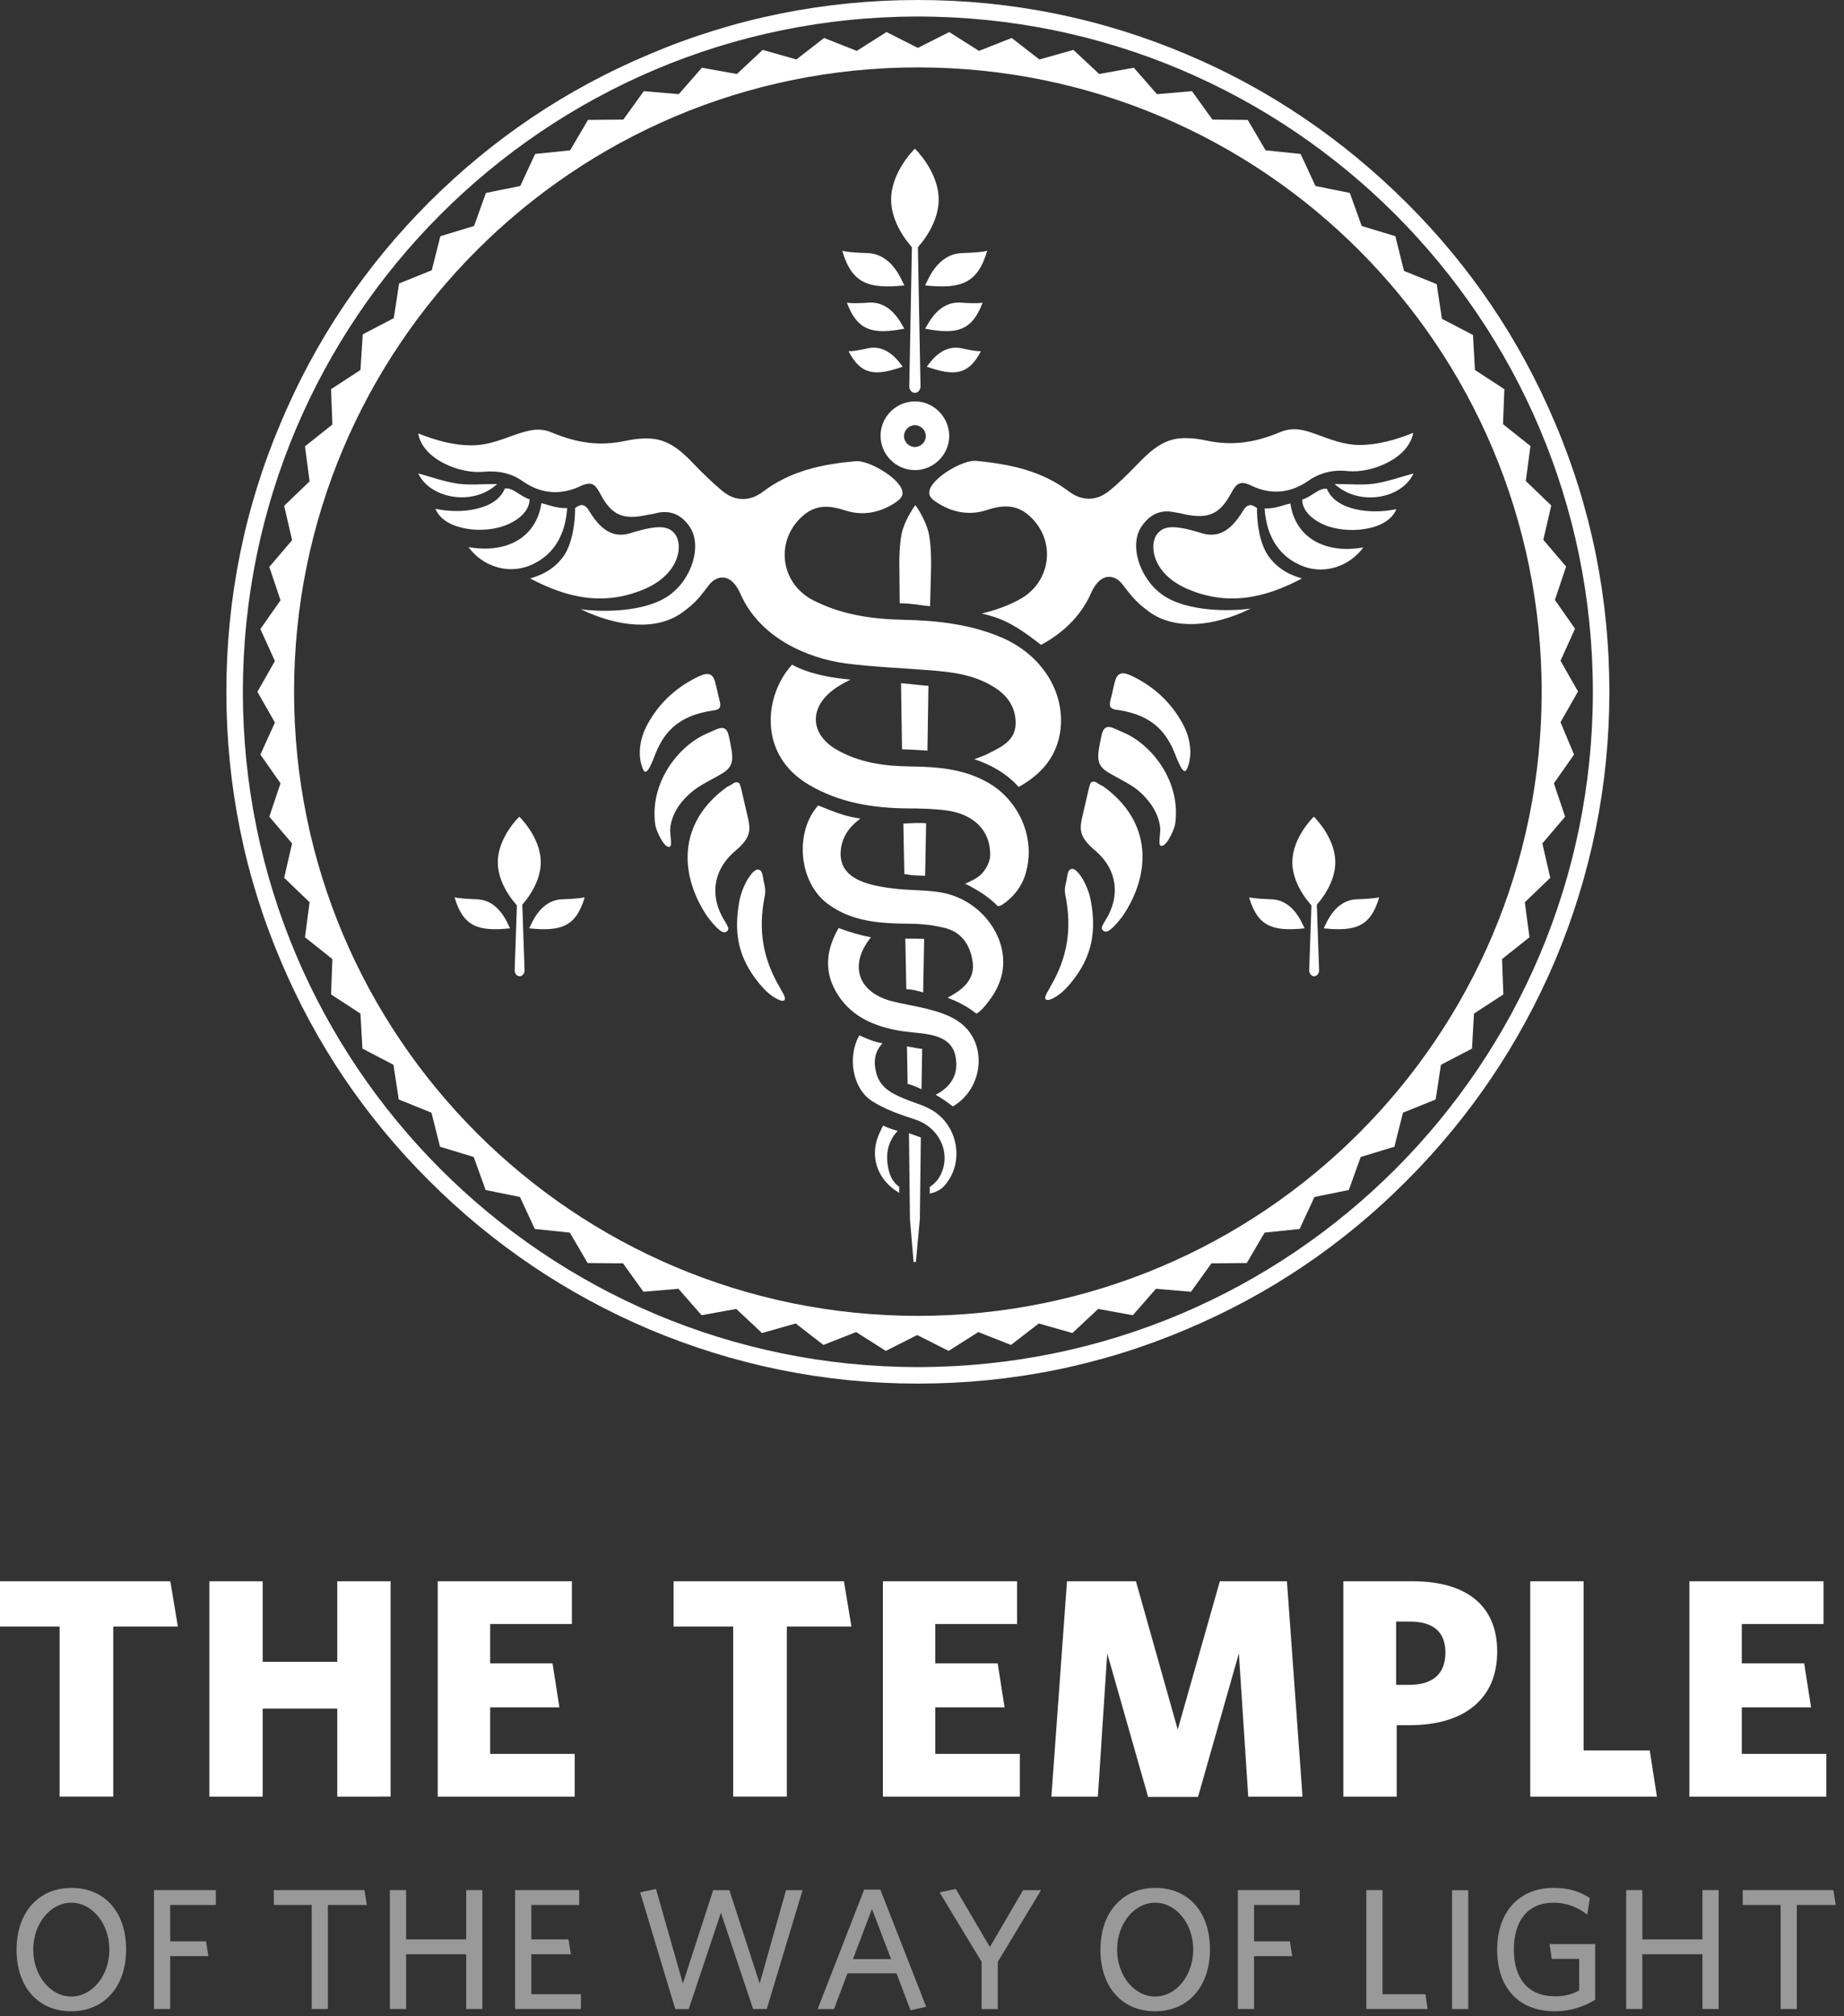 <?xml version="1.0" encoding="UTF-8"?> <svg xmlns="http://www.w3.org/2000/svg" width="140" height="153" viewBox="0 0 140 153" fill="none"><rect x="0" y="0" width="140" height="153" fill="#333333" stroke="none"/><path d="M69.686 1.254C97.992 1.254 120.933 24.194 120.933 52.5C120.933 80.806 97.992 103.746 69.686 103.746C41.381 103.746 18.44 80.781 18.44 52.5C18.44 24.219 41.381 1.254 69.686 1.254ZM69.686 0C62.591 0 55.722 1.379 49.253 4.137C42.985 6.769 37.369 10.555 32.555 15.369C27.742 20.183 23.956 25.799 21.323 32.067C18.566 38.535 17.186 45.405 17.186 52.5C17.186 59.595 18.566 66.465 21.323 72.933C23.956 79.176 27.742 84.792 32.581 89.606C37.394 94.42 43.01 98.206 49.253 100.863C55.722 103.596 62.591 105 69.686 105C76.782 105 83.651 103.621 90.12 100.863C96.363 98.231 101.979 94.445 106.793 89.606C111.606 84.792 115.392 79.176 118.05 72.933C120.783 66.465 122.187 59.595 122.187 52.5C122.187 45.405 120.808 38.535 118.05 32.067C115.417 25.824 111.631 20.208 106.793 15.394C101.954 10.58 96.363 6.769 90.12 4.137C83.626 1.379 76.757 0 69.686 0Z" fill="white"></path><path d="M63.945 19.029C64.672 21.537 65.976 21.938 68.659 21.662C68.433 21.236 67.731 19.255 65.825 19.205C64.246 19.155 63.945 19.029 63.945 19.029Z" fill="white"></path><path d="M64.296 22.966C65.098 25.122 66.277 25.398 68.659 24.946C68.433 24.595 67.681 22.865 65.976 22.966C64.572 23.066 64.296 22.966 64.296 22.966Z" fill="white"></path><path d="M64.421 26.651C65.374 28.481 66.452 28.557 68.533 27.829C68.308 27.554 67.43 26.125 65.926 26.425C64.697 26.701 64.421 26.651 64.421 26.651Z" fill="white"></path><path d="M74.951 19.029C74.224 21.537 72.921 21.938 70.238 21.662C70.464 21.236 71.166 19.255 73.071 19.205C74.676 19.155 74.951 19.029 74.951 19.029Z" fill="white"></path><path d="M74.6 22.966C73.798 25.122 72.62 25.398 70.238 24.946C70.464 24.595 71.216 22.865 72.921 22.966C74.325 23.066 74.6 22.966 74.6 22.966Z" fill="white"></path><path d="M74.475 26.651C73.523 28.481 72.445 28.557 70.364 27.829C70.589 27.554 71.467 26.125 72.971 26.425C74.225 26.701 74.475 26.651 74.475 26.651Z" fill="white"></path><path d="M71.266 15.143C71.266 17.274 69.461 19.004 69.461 19.004C69.461 19.004 67.656 17.274 67.656 15.143C67.656 13.012 69.461 11.282 69.461 11.282C69.461 11.282 71.266 13.012 71.266 15.143Z" fill="white"></path><path d="M69.235 18.628L69.035 29.309C69.035 29.584 69.21 29.81 69.461 29.81C69.712 29.81 69.887 29.584 69.887 29.309L69.686 18.628H69.235Z" fill="white"></path><path d="M34.511 68.095C35.163 70.326 36.316 70.702 38.723 70.451C38.522 70.075 37.896 68.295 36.191 68.245C34.787 68.195 34.511 68.095 34.511 68.095Z" fill="white"></path><path d="M44.389 68.095C43.737 70.326 42.584 70.702 40.177 70.451C40.378 70.075 41.005 68.295 42.709 68.245C44.114 68.195 44.389 68.095 44.389 68.095Z" fill="white"></path><path d="M41.055 65.437C41.055 67.342 39.425 68.897 39.425 68.897C39.425 68.897 37.795 67.342 37.795 65.437C37.795 63.532 39.425 61.977 39.425 61.977C39.425 61.977 41.055 63.532 41.055 65.437Z" fill="white"></path><path d="M39.249 68.571L39.074 73.635C39.074 73.886 39.249 74.087 39.45 74.087C39.651 74.087 39.826 73.886 39.826 73.635L39.651 68.571H39.249Z" fill="white"></path><path d="M94.834 68.095C95.485 70.326 96.639 70.702 99.046 70.451C98.845 70.075 98.218 68.295 96.513 68.245C95.109 68.195 94.834 68.095 94.834 68.095Z" fill="white"></path><path d="M104.712 68.095C104.06 70.326 102.907 70.702 100.5 70.451C100.7 70.075 101.327 68.295 103.032 68.245C104.436 68.195 104.712 68.095 104.712 68.095Z" fill="white"></path><path d="M101.377 65.437C101.377 67.342 99.748 68.897 99.748 68.897C99.748 68.897 98.118 67.342 98.118 65.437C98.118 63.532 99.748 61.977 99.748 61.977C99.748 61.977 101.377 63.532 101.377 65.437Z" fill="white"></path><path d="M99.572 68.571L99.397 73.635C99.397 73.886 99.572 74.087 99.773 74.087C99.973 74.087 100.149 73.886 100.149 73.635L99.973 68.571H99.572Z" fill="white"></path><path d="M55.722 59.42C55.847 59.345 56.073 59.345 56.148 59.47C56.248 59.696 56.323 60.072 56.549 61.049C56.95 62.88 57.326 63.331 55.672 64.71C54.117 66.114 53.891 68.07 54.995 69.85C55.07 69.975 55.321 70.351 55.295 70.501C55.27 70.652 55.12 70.752 54.969 70.752C54.769 70.752 54.343 70.401 53.716 69.574C51.635 66.515 51.334 62.504 55.195 59.721C55.371 59.645 55.521 59.545 55.722 59.42Z" fill="white"></path><path d="M50.883 62.905C50.858 63.256 51.033 64.108 50.883 64.234C50.507 64.509 49.855 63.155 49.755 62.629C49.278 59.395 51.535 56.562 53.691 55.659C54.493 55.333 55.12 54.807 55.346 55.91C55.671 57.464 55.797 58.066 54.919 58.642C54.017 59.194 53.114 59.57 52.462 60.147C51.81 60.698 50.983 61.651 50.883 62.905Z" fill="white"></path><path d="M59.182 75.892C58.379 75.566 57.778 74.839 57.276 74.162C56.023 72.432 55.747 70.677 56.098 68.596C56.298 67.217 57.151 65.938 57.552 65.989C57.953 66.039 57.878 66.565 58.053 67.192C58.129 67.543 58.103 67.794 58.053 68.044C57.552 70.552 57.903 72.733 59.207 74.939C59.382 75.29 59.482 75.39 59.558 75.616C59.708 76.042 59.307 75.967 59.182 75.892Z" fill="white"></path><path d="M48.802 58.342C48.376 57.289 48.576 56.01 49.178 54.932C50.005 53.428 51.209 52.274 52.763 51.472C53.54 51.071 54.067 50.92 54.293 51.748C54.418 52.224 54.543 52.851 54.644 53.202C54.769 53.703 54.618 53.879 54.067 53.929C51.384 54.33 50.331 55.684 49.679 57.414C49.203 58.668 48.977 58.768 48.802 58.342Z" fill="white"></path><path d="M83.225 59.37C83.1 59.294 82.874 59.294 82.799 59.42C82.699 59.645 82.624 60.022 82.398 60.999C81.997 62.83 81.621 63.281 83.275 64.66C84.83 66.064 85.055 68.019 83.952 69.799C83.877 69.925 83.626 70.301 83.651 70.451C83.677 70.602 83.827 70.702 83.977 70.702C84.178 70.702 84.604 70.351 85.231 69.524C87.312 66.465 87.613 62.453 83.752 59.67C83.576 59.595 83.426 59.495 83.225 59.37Z" fill="white"></path><path d="M88.089 62.855C88.114 63.206 87.939 64.058 88.089 64.158C88.465 64.434 89.117 63.08 89.217 62.554C89.694 59.319 87.437 56.486 85.281 55.584C84.479 55.258 83.852 54.731 83.626 55.834C83.3 57.389 83.175 57.991 84.052 58.567C84.955 59.119 85.858 59.495 86.51 60.072C87.161 60.648 87.964 61.601 88.089 62.855Z" fill="white"></path><path d="M79.765 75.842C80.568 75.516 81.169 74.789 81.671 74.112C82.924 72.382 83.2 70.627 82.849 68.546C82.648 67.167 81.796 65.888 81.395 65.938C80.994 65.989 81.069 66.515 80.894 67.142C80.818 67.493 80.843 67.743 80.894 67.994C81.395 70.501 81.044 72.683 79.74 74.889C79.565 75.24 79.464 75.34 79.389 75.566C79.239 75.992 79.64 75.892 79.765 75.842Z" fill="white"></path><path d="M90.145 58.291C90.571 57.239 90.371 55.96 89.769 54.882C88.942 53.377 87.738 52.224 86.184 51.422C85.406 51.021 84.88 50.87 84.654 51.698C84.529 52.174 84.404 52.801 84.303 53.152C84.178 53.653 84.328 53.829 84.88 53.879C87.563 54.28 88.616 55.634 89.267 57.364C89.744 58.592 89.969 58.718 90.145 58.291Z" fill="white"></path><path d="M31.753 35.928C32.781 36.203 33.734 36.554 34.737 36.705C35.664 36.83 36.617 36.73 37.745 36.73C35.94 38.435 32.656 37.858 31.753 35.928Z" fill="white"></path><path d="M68.308 45.781C69.085 45.781 69.837 45.931 70.614 46.007L70.689 43.073C70.689 43.073 70.739 41.168 70.439 40.19C70.138 39.212 69.511 38.334 69.486 38.334C69.486 38.334 68.834 39.237 68.533 40.19C68.232 41.168 68.282 43.073 68.282 43.073L68.308 45.781Z" fill="white"></path><path d="M70.414 56.963L70.489 52.049C69.787 51.999 69.11 51.898 68.408 51.848L68.483 56.862C69.135 56.888 69.787 56.913 70.414 56.963Z" fill="white"></path><path d="M68.884 66.365C69.235 66.44 69.762 66.44 70.238 66.465L70.313 62.478C69.737 62.428 69.16 62.478 68.584 62.504L68.659 66.34C68.734 66.34 68.809 66.34 68.884 66.365Z" fill="white"></path><path d="M70.088 75.315L70.163 71.254C69.687 71.228 69.21 71.228 68.734 71.228L68.809 75.064C69.26 75.09 69.662 75.19 70.088 75.315Z" fill="white"></path><path d="M69.185 82.335C69.436 82.436 69.712 82.536 69.962 82.661L70.012 79.603C69.837 79.577 69.686 79.552 69.511 79.527C69.386 79.502 69.26 79.477 69.11 79.452C69.06 79.452 69.035 79.452 69.01 79.427C68.959 79.427 68.909 79.427 68.859 79.402L68.909 82.26C69.035 82.285 69.11 82.31 69.185 82.335Z" fill="white"></path><path d="M69.285 86.096C69.185 86.071 69.11 86.021 69.01 85.996L69.085 92.514L69.361 95.774H69.536L69.837 92.514L69.912 86.322C69.686 86.246 69.486 86.171 69.285 86.096Z" fill="white"></path><path d="M76.005 48.363C73.623 47.36 71.116 47.085 68.558 47.034C66.202 46.984 63.895 46.658 61.739 45.555C59.207 44.252 58.831 40.992 60.962 39.137C61.965 38.259 63.017 38.36 64.171 38.736C65.55 39.187 66.904 38.886 68.057 38.084C68.583 37.733 68.558 37.432 68.483 37.181C68.182 36.228 65.926 34.9 64.948 35C62.416 35.226 60.009 35.727 57.903 37.332C56.975 38.034 55.847 38.084 54.869 37.282C54.117 36.655 53.415 35.978 52.738 35.276C51.886 34.373 50.983 33.521 49.73 33.32C49.028 33.22 48.25 33.295 47.548 33.446C45.568 33.872 43.863 33.646 41.882 32.819C40.879 32.393 40.027 32.693 39.174 32.969C37.971 33.395 37.018 33.797 35.79 33.797C34.461 33.797 33.157 33.446 31.753 32.894C32.079 34.875 34.962 35.978 36.692 35.802C37.821 35.702 38.823 35.903 39.701 36.529C41.105 37.507 42.584 37.582 44.038 36.906C44.941 36.479 45.192 36.755 45.593 37.507C46.445 39.112 47.323 39.463 49.078 39.087C49.379 39.037 49.679 38.986 49.955 38.911C50.983 38.711 51.76 39.112 52.337 39.939C53.34 41.343 52.563 43.976 50.732 45.229C48.902 46.483 45.618 46.458 44.088 46.232C46.947 47.611 49.855 47.862 51.76 46.508C52.939 45.681 53.265 45.104 53.841 44.377C54.418 43.65 55.496 43.424 56.223 45.079C57.702 48.438 61.363 49.968 64.196 50.344C66.327 50.62 68.483 50.695 70.639 50.87C72.269 50.996 73.899 51.196 75.353 52.074C76.431 52.701 77.133 53.628 77.108 54.932C77.083 56.135 76.13 56.637 75.227 57.088C74.826 57.314 74.375 57.464 73.974 57.615C75.252 58.041 76.456 58.718 77.333 59.721C77.359 59.721 77.359 59.721 77.384 59.696C79.088 58.743 80.267 57.389 80.517 55.358C80.843 52.45 79.063 49.667 76.005 48.363Z" fill="white"></path><path d="M74.927 59.345C73.121 58.342 71.141 58.191 69.135 58.166C67.154 58.141 65.224 57.89 63.469 56.862C61.563 55.734 61.413 53.804 63.168 52.425C63.594 52.074 64.096 51.823 64.572 51.572C63.068 51.447 61.438 51.146 60.134 50.444C58.053 52.701 57.477 57.264 61.438 59.57C63.745 60.924 66.277 61.325 68.909 61.35C69.887 61.35 70.865 61.375 71.843 61.501C73.924 61.776 75.202 63.03 75.177 64.885C75.177 65.412 74.826 66.039 74.45 66.39C74.124 66.691 73.698 66.866 73.272 67.067C73.497 67.167 73.698 67.267 73.899 67.393C74.5 67.719 75.202 68.195 75.754 68.772C75.879 68.746 76.03 68.721 76.105 68.646C77.032 68.019 77.684 67.142 77.935 66.039C78.587 63.481 77.308 60.648 74.927 59.345Z" fill="white"></path><path d="M71.391 67.719C70.338 67.543 69.26 67.568 68.207 67.468C66.277 67.267 63.745 66.866 63.82 64.71C63.87 63.582 64.447 62.754 65.324 62.127C64.898 62.052 64.472 61.977 64.07 61.852C63.394 61.651 62.742 61.375 62.115 61.125C60.31 63.156 60.636 66.941 62.817 68.571C64.647 69.95 66.778 70.075 68.96 70.1C69.937 70.1 70.915 70.201 71.843 70.451C73.071 70.802 73.673 71.78 73.849 73.009C73.999 74.137 73.347 74.864 72.469 75.415C72.294 75.516 72.118 75.616 71.943 75.716C72.319 75.867 72.695 76.017 73.046 76.218C73.447 76.418 73.798 76.669 74.124 76.92C74.425 76.769 74.701 76.469 75.077 75.967C75.503 75.415 75.854 74.764 76.03 74.087C76.757 71.304 74.525 68.22 71.391 67.719Z" fill="white"></path><path d="M72.57 80.329C72.745 81.433 72.294 82.335 71.291 82.937C71.216 82.987 71.116 83.037 71.04 83.087C71.492 83.338 71.918 83.639 72.344 83.965C74.626 82.636 75.027 79.276 72.946 77.647C71.567 76.569 69.16 76.368 67.656 75.967C65.023 75.24 64.497 73.134 66.126 71.128C65.299 70.978 64.472 70.727 63.669 70.426C62.792 71.956 62.516 73.56 63.444 75.215C64.447 76.995 66.101 77.797 68.032 78.173C68.884 78.349 69.762 78.349 70.614 78.524C71.843 78.775 72.444 79.352 72.57 80.329Z" fill="white"></path><path d="M43.662 38.56C44.139 38.184 44.439 38.284 44.74 38.786C45.517 40.065 46.445 40.892 47.849 40.466C50.005 39.789 50.758 39.914 51.234 40.516C51.886 41.318 51.635 43.55 48.927 44.703C45.818 46.032 43.01 45.355 40.252 43.901C40.704 43.75 41.957 43.424 42.835 42.145C43.712 40.792 43.662 38.56 43.662 38.56Z" fill="white"></path><path d="M70.79 84.266C70.263 83.94 69.662 83.764 69.06 83.539C67.982 83.112 66.853 82.686 66.528 81.433C66.302 80.58 66.402 79.803 67.004 79.176C66.879 79.151 66.753 79.126 66.628 79.101C66.151 78.976 65.7 78.775 65.249 78.575C65.249 78.6 65.224 78.6 65.224 78.6C64.346 80.179 64.697 82.561 66.177 83.539C67.179 84.191 68.358 84.592 69.511 84.968C71.391 85.595 72.319 87.675 71.291 89.38C71.116 89.656 70.865 89.882 70.589 90.082C70.589 90.258 70.589 90.459 70.589 90.584C71.316 90.408 71.642 90.132 71.993 89.606C73.171 87.876 72.62 85.369 70.79 84.266Z" fill="white"></path><path d="M68.283 90.082C67.831 89.757 67.581 89.305 67.455 88.728C67.205 87.6 67.405 86.623 68.157 85.82C67.781 85.72 67.405 85.595 67.054 85.419C66.979 85.519 66.929 85.67 66.854 85.82C65.926 87.625 66.553 89.531 68.283 90.534C68.258 90.358 68.258 90.233 68.283 90.082Z" fill="white"></path><path d="M43.06 38.56C42.91 40.842 41.832 42.321 40.077 42.973C38.472 43.55 36.642 42.973 35.564 41.519C38.372 42.02 40.704 40.867 41.105 38.184C41.807 38.36 42.258 38.585 43.06 38.56Z" fill="white"></path><path d="M33.057 38.61C34.987 39.037 37.67 38.711 38.322 37.081C38.873 36.931 39.575 37.733 40.202 37.883C40.227 38.761 39.325 39.563 38.172 39.939C36.366 40.541 33.659 40.14 33.057 38.61Z" fill="white"></path><path d="M103.283 33.772C102.054 33.772 101.076 33.37 99.898 32.944C99.071 32.643 98.218 32.367 97.19 32.794C95.21 33.621 93.505 33.847 91.524 33.42C90.822 33.27 90.045 33.195 89.343 33.295C88.089 33.496 87.187 34.373 86.334 35.251C85.657 35.953 84.955 36.655 84.203 37.257C83.225 38.059 82.097 38.009 81.169 37.307C79.063 35.702 76.656 35.226 74.124 34.975C73.121 34.875 70.89 36.203 70.589 37.156C70.514 37.407 70.489 37.708 71.015 38.059C72.194 38.861 73.523 39.162 74.901 38.711C76.055 38.335 77.108 38.234 78.111 39.112C80.242 40.967 79.841 44.226 77.334 45.53C76.431 46.007 75.503 46.332 74.525 46.558C74.751 46.608 74.977 46.658 75.202 46.734C76.707 47.16 77.835 48.012 79.038 48.94C80.618 48.087 82.047 46.809 82.824 45.029C83.551 43.374 84.629 43.6 85.206 44.327C85.783 45.054 86.109 45.605 87.287 46.458C89.192 47.812 92.101 47.586 94.959 46.182C93.404 46.408 90.145 46.433 88.315 45.179C86.485 43.925 85.682 41.293 86.71 39.889C87.312 39.062 88.064 38.66 89.092 38.861C89.393 38.911 89.694 38.961 89.97 39.037C91.725 39.388 92.602 39.037 93.454 37.457C93.856 36.705 94.132 36.429 95.009 36.855C96.463 37.557 97.942 37.457 99.346 36.479C100.249 35.852 101.252 35.627 102.355 35.752C104.085 35.928 106.943 34.825 107.294 32.844C105.89 33.42 104.586 33.746 103.283 33.772Z" fill="white"></path><path d="M95.435 38.56C94.959 38.184 94.658 38.285 94.357 38.786C93.58 40.065 92.652 40.892 91.248 40.466C89.092 39.789 88.34 39.914 87.864 40.516C87.212 41.318 87.462 43.55 90.17 44.703C93.279 46.032 96.087 45.355 98.845 43.901C98.394 43.75 97.14 43.424 96.263 42.145C95.36 40.792 95.435 38.56 95.435 38.56Z" fill="white"></path><path d="M96.012 38.585C96.162 40.867 97.24 42.346 98.995 42.998C100.6 43.575 102.43 42.998 103.508 41.544C100.7 42.045 98.368 40.892 97.967 38.209C97.265 38.36 96.839 38.61 96.012 38.585Z" fill="white"></path><path d="M106.015 38.636C104.085 39.062 101.402 38.736 100.75 37.106C100.199 36.956 99.497 37.758 98.87 37.908C98.845 38.786 99.747 39.588 100.901 39.964C102.731 40.541 105.414 40.165 106.015 38.636Z" fill="white"></path><path d="M107.319 35.928C106.291 36.203 105.339 36.554 104.336 36.705C103.408 36.83 102.455 36.73 101.327 36.73C103.157 38.435 106.417 37.883 107.319 35.928Z" fill="white"></path><path d="M69.461 32.267C69.912 32.267 70.288 32.643 70.288 33.095C70.288 33.546 69.912 33.922 69.461 33.922C69.01 33.922 68.634 33.546 68.634 33.095C68.634 32.643 69.01 32.267 69.461 32.267ZM69.461 30.462C68.032 30.462 66.853 31.64 66.853 33.069C66.853 34.499 68.032 35.677 69.461 35.677C70.89 35.677 72.068 34.499 72.068 33.069C72.043 31.64 70.89 30.462 69.461 30.462Z" fill="white"></path><path d="M118.476 54.807L119.805 52.475L118.476 50.143L119.579 47.711L118.05 45.53L118.902 42.998L117.172 40.967L117.774 38.36L115.843 36.504L116.194 33.847L114.113 32.192L114.214 29.534L111.982 28.08L111.832 25.423L109.475 24.194L109.074 21.562L106.592 20.559L105.94 17.926L103.383 17.149L102.48 14.642L99.873 14.115L98.745 11.683L96.087 11.408L94.733 9.101L92.05 9.076L90.496 6.92L87.838 7.145L86.083 5.14L83.451 5.616L81.495 3.786L78.913 4.513L76.807 2.883L74.325 3.861L72.068 2.432L69.686 3.635L67.305 2.432L65.048 3.861L62.566 2.883L60.46 4.513L57.903 3.786L55.947 5.616L53.29 5.14L51.535 7.145L48.877 6.92L47.323 9.076L44.64 9.101L43.286 11.408L40.629 11.683L39.5 14.115L36.893 14.642L35.99 17.149L33.433 17.926L32.781 20.509L30.299 21.512L29.898 24.144L27.541 25.372L27.366 28.08L25.134 29.534L25.235 32.217L23.154 33.872L23.505 36.529L21.574 38.385L22.176 40.992L20.446 43.023L21.298 45.555L19.769 47.736L20.872 50.168L19.543 52.5L20.872 54.832L19.769 57.264L21.298 59.445L20.446 61.977L22.176 64.008L21.574 66.615L23.505 68.471L23.154 71.128L25.235 72.783L25.134 75.466L27.366 76.92L27.516 79.577L29.873 80.806L30.274 83.438L32.756 84.441L33.408 87.024L35.965 87.801L36.868 90.308L39.475 90.835L40.603 93.266L43.261 93.542L44.615 95.849L47.297 95.874L48.852 98.03L51.51 97.804L53.265 99.81L55.897 99.334L57.853 101.164L60.41 100.437L62.516 102.067L64.998 101.089L67.254 102.518L69.636 101.314L72.018 102.518L74.275 101.089L76.757 102.067L78.863 100.437L81.42 101.164L83.376 99.334L86.008 99.81L87.763 97.804L90.421 98.03L91.975 95.874L94.658 95.849L96.012 93.542L98.669 93.266L99.797 90.835L102.405 90.308L103.308 87.801L105.865 87.024L106.517 84.441L108.999 83.438L109.4 80.806L111.757 79.577L111.907 76.92L114.138 75.466L114.038 72.783L116.119 71.128L115.768 68.471L117.699 66.615L117.097 64.008L118.827 61.977L117.974 59.445L119.504 57.264L118.476 54.807ZM69.686 99.86C43.537 99.86 22.326 78.65 22.326 52.5C22.326 26.35 43.512 5.115 69.686 5.115C95.861 5.115 117.047 26.325 117.047 52.5C117.047 78.675 95.836 99.86 69.686 99.86Z" fill="white"></path><path fill-rule="evenodd" clip-rule="evenodd" d="M90.955 136.367H87.166L84.063 125.472L83.353 136.344H79.824L81.008 120H86.242L89.415 131.252L92.614 120H97.706L98.89 136.344H94.769L94.058 125.472L90.956 136.366V136.367H90.955ZM19.944 136.345L15.895 136.344V120H19.944V126.113H25.606V120H29.655V136.343L25.606 136.344V129.664H19.944V136.344V136.345H19.944ZM128.262 136.344V120H138.447V123.246H132.241V126.231H136.978L137.498 129.57H132.241V133.099H138.66V136.344L128.262 136.344ZM116.18 136.344V120H120.231V132.838H125.251L125.796 136.344H116.18ZM106.041 136.344H101.992V120.001H107.25C111.39 120.001 113.67 121.894 113.67 125.329C113.67 127.128 113.061 128.535 111.861 129.511C110.726 130.433 109.074 130.92 107.084 130.92H106.042V136.343V136.344L106.041 136.344ZM105.996 127.864H106.943C108.798 127.864 109.738 127.035 109.738 125.4C109.738 123.845 108.822 123.057 107.014 123.057H105.996V127.864ZM77.428 136.344H67.031V120H77.216V123.246H71.01V126.231H75.747L76.268 129.57H71.01V133.099H77.429V136.343V136.344L77.428 136.344ZM43.631 136.344H33.234V120H43.419V123.246H37.213V126.231H41.95L42.471 129.57H37.213V133.099H43.632V136.343V136.344L43.631 136.344ZM59.737 136.343H55.664V123.435H51.141V120H64.073L64.641 123.435H59.737V136.342V136.343H59.737ZM8.597 136.343H4.524V123.435H0V120H12.932L13.501 123.435H8.598V136.342V136.343H8.597Z" fill="white"></path><path opacity="0.502" fill-rule="evenodd" clip-rule="evenodd" d="M113.668 147.965C113.668 145.167 115.264 143.271 117.958 143.271C119.16 143.271 119.998 143.573 120.703 144.043L120.507 145.298C119.84 144.775 119.003 144.396 117.944 144.396C115.97 144.396 114.937 145.782 114.937 147.952C114.937 150.123 115.996 151.497 118.062 151.497C118.846 151.497 119.37 151.338 119.893 151.051V148.658H117.813L117.643 147.534H121.108V151.758C120.337 152.253 119.252 152.633 118.062 152.633C115.198 152.633 113.668 150.75 113.668 147.965V147.965ZM84.668 151.344C83.935 150.509 83.547 149.341 83.547 147.966C83.547 146.586 83.939 145.411 84.682 144.569C85.429 143.72 86.479 143.271 87.719 143.271C90.237 143.271 91.863 145.103 91.863 147.939C91.863 149.316 91.472 150.489 90.733 151.331C89.986 152.182 88.934 152.633 87.692 152.633C86.455 152.633 85.409 152.188 84.668 151.344H84.668ZM84.812 147.954C84.812 149.917 86.108 151.513 87.702 151.513C89.296 151.513 90.592 149.917 90.592 147.954C90.592 145.991 89.296 144.394 87.702 144.394C86.108 144.394 84.812 145.991 84.812 147.954ZM2.379 151.344C1.646 150.509 1.258 149.34 1.258 147.966C1.258 146.588 1.65 145.413 2.392 144.569C3.141 143.72 4.191 143.271 5.429 143.271C7.948 143.271 9.575 145.103 9.575 147.939C9.575 149.316 9.184 150.489 8.445 151.331C7.697 152.182 6.645 152.633 5.403 152.633C4.166 152.633 3.121 152.187 2.379 151.344ZM2.523 147.954C2.523 149.917 3.82 151.513 5.413 151.513C7.007 151.513 8.304 149.917 8.304 147.954C8.304 145.991 7.007 144.394 5.413 144.394C3.82 144.394 2.523 145.991 2.523 147.954H2.523ZM69.126 152.555L68.068 149.757H64.341L63.321 152.464H62.078L65.609 143.401H66.838L70.317 152.294L69.127 152.555H69.126ZM64.762 148.671H67.652L66.2 144.866L64.762 148.671ZM52.285 152.464H52.286H52.285ZM52.289 152.465H52.288L51.269 152.464L48.602 143.612L49.805 143.351L51.845 150.529L54.145 143.442H55.375L57.676 150.529L59.677 143.442H60.931L58.212 152.463L57.179 152.464L54.734 145.155L52.289 152.464V152.465ZM30.831 152.464L29.602 152.463V143.44H30.832V147.18H35.395V143.44H36.623V152.462L35.395 152.463V148.305H30.832V152.463V152.464H30.831ZM135.189 152.463V144.565H132.312V143.44H139.19L139.373 144.565H136.418V152.463H135.189ZM129.253 152.463V148.305H124.69V152.463H123.461V143.44H124.69V147.18H129.253V143.44H130.483V152.463H129.253ZM110.242 152.464V143.444H111.473V152.464H110.242ZM103.734 152.463V143.44H104.964V151.338H108.22L108.389 152.463H103.734ZM93.981 152.463V143.44H98.675V144.565H95.21V147.325H97.93L98.112 148.449H95.21V152.463L93.981 152.463ZM75.754 152.464H74.526V148.881L71.336 143.612L72.564 143.351L75.154 147.756L77.677 143.442H79.037L75.755 148.881V152.463V152.464H75.754ZM44.103 152.463H39.109V143.44H43.973V144.565H40.339V147.18H43.162L43.346 148.305H40.339V151.338H44.104V152.462V152.463L44.103 152.463ZM24.895 152.463H23.666V144.565H20.789V143.44H27.668L27.85 144.565H24.896V152.462V152.463H24.895ZM12.92 152.463H11.691V143.44H16.386V144.565H12.921V147.325H15.641L15.823 148.449H12.921V152.462V152.463L12.92 152.463Z" fill="white"></path></svg> 